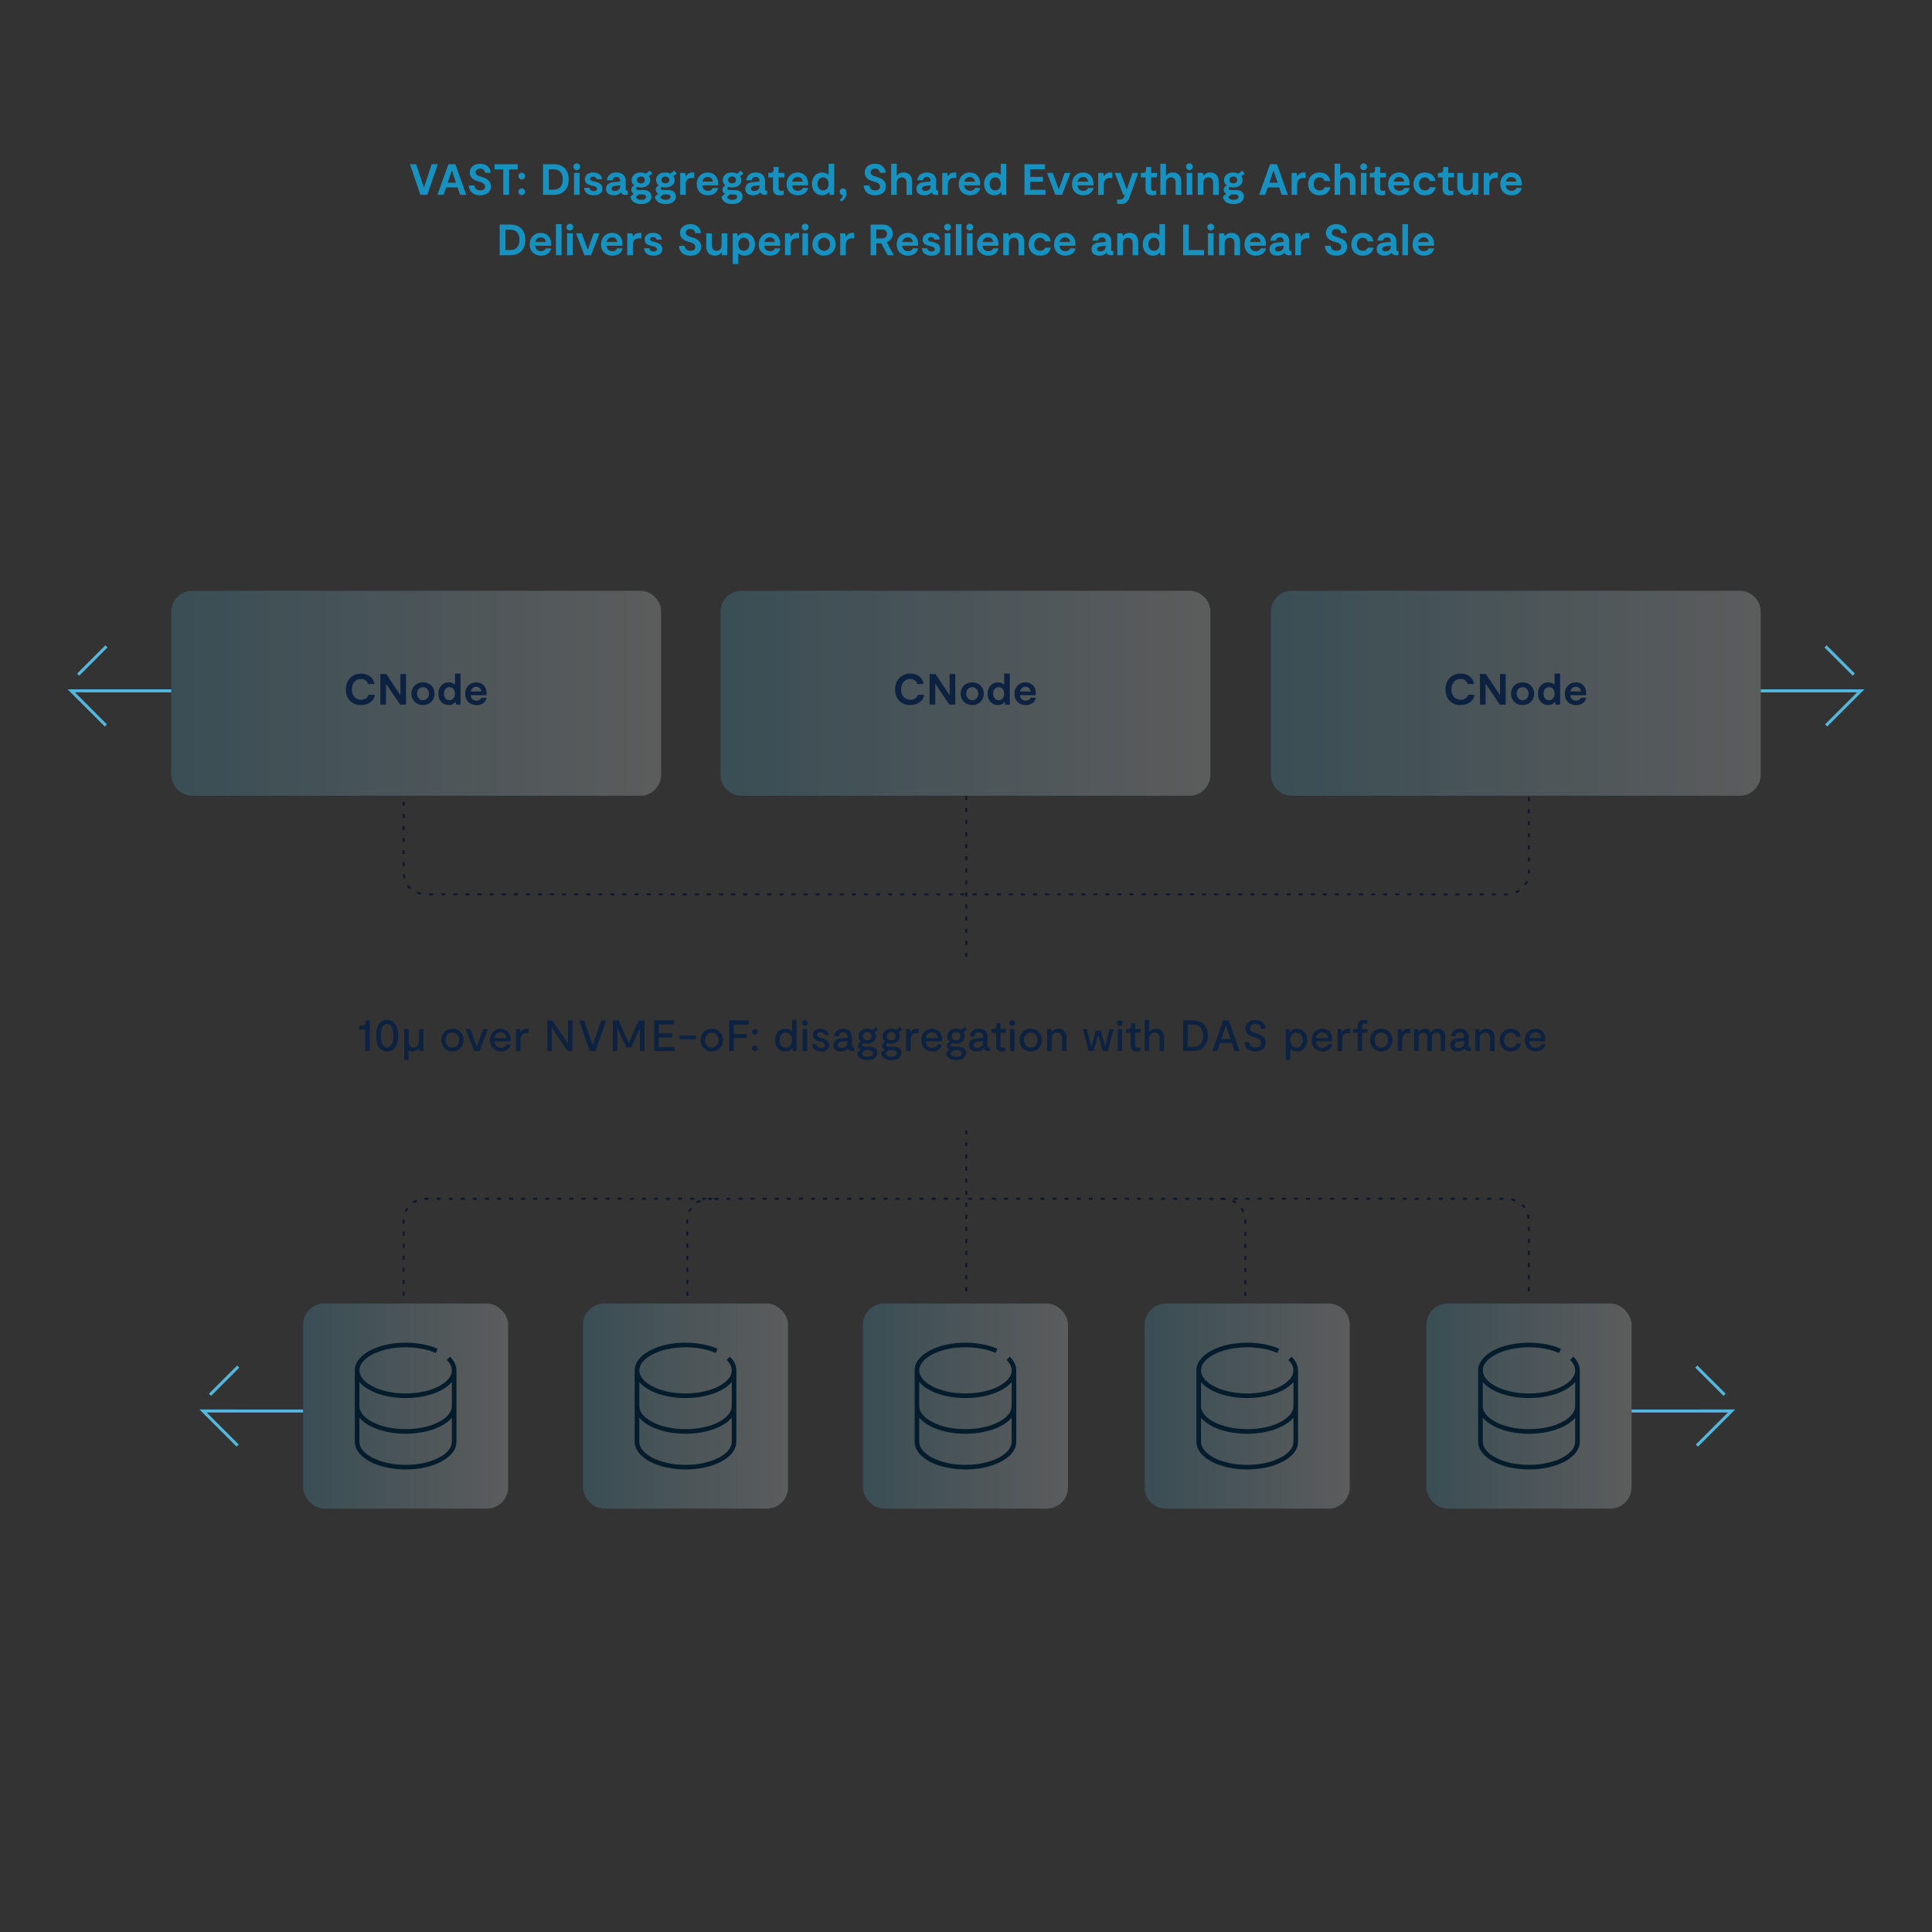 <svg xmlns="http://www.w3.org/2000/svg" xmlns:xlink="http://www.w3.org/1999/xlink" id="Layer_1" viewBox="0 0 1920 1920"><rect x="0" y="0" width="1920" height="1920" fill="#333333" stroke="none"/><defs><linearGradient id="linear-gradient" x1="-14591.77" x2="-14104.65" y1="4604.75" y2="4604.75" gradientTransform="rotate(-180 -6967.295 2646.87)" gradientUnits="userSpaceOnUse"><stop offset="0" stop-color="#fff"/><stop offset="1" stop-color="#53b8db"/></linearGradient><linearGradient xlink:href="#linear-gradient" id="linear-gradient-2" x1="-15137.59" x2="-14650.48"/><linearGradient xlink:href="#linear-gradient" id="linear-gradient-3" x1="-14996.06" x2="-14792.01" y1="3896.4" y2="3896.4"/><linearGradient xlink:href="#linear-gradient" id="linear-gradient-4" x1="-15684.54" x2="-15197.42"/><linearGradient xlink:href="#linear-gradient" id="linear-gradient-5" x1="-14439.71" x2="-14235.66" y1="3896.4" y2="3896.4"/><linearGradient xlink:href="#linear-gradient" id="linear-gradient-6" x1="-14717.88" x2="-14513.84" y1="3896.4" y2="3896.4"/><linearGradient xlink:href="#linear-gradient" id="linear-gradient-7" x1="-15276.08" x2="-15072.03" y1="3896.4" y2="3896.4"/><linearGradient xlink:href="#linear-gradient" id="linear-gradient-8" x1="-15556.09" x2="-15352.05" y1="3896.4" y2="3896.4"/><style>.cls-1{stroke:#53b8db;stroke-width:3px}.cls-1,.cls-2{fill:none;stroke-miterlimit:10}.cls-3{fill:url(#linear-gradient)}.cls-4{fill:#051c2c}.cls-5{fill:#1792c0}.cls-6{fill:#0d2141}.cls-2{stroke:#10172d;stroke-dasharray:0 0 4 8;stroke-width:2px}.cls-7{fill:url(#linear-gradient-8)}.cls-8{fill:url(#linear-gradient-3)}.cls-9{fill:url(#linear-gradient-4)}.cls-10{fill:url(#linear-gradient-2)}.cls-11{fill:url(#linear-gradient-6)}.cls-12{fill:url(#linear-gradient-7)}.cls-13{fill:url(#linear-gradient-5)}.cls-14{opacity:.2}</style></defs><path d="m435.11 163.18-10.4 30.45h-6.92l-10.4-30.45h6.18l7.57 22.75h.35l7.48-22.75h6.13ZM454.73 186.28h-11.4l-2.48 7.35h-6.13l10.88-30.45h6.92l10.83 30.45h-6.13l-2.48-7.35Zm-1.57-4.74-3.96-11.75h-.35l-3.96 11.75h8.27ZM477.27 194.07c-7.26 0-11.14-3.92-11.35-9.74h5.65c.26 3.04 2.22 4.87 5.7 4.87 2.61 0 4.79-1.09 4.79-3.74 0-3.09-3-4.09-5.79-4.92l-1.74-.52c-3.74-1.13-7.66-3.44-7.66-8.48 0-5.44 4.44-8.79 10.31-8.79 6.26 0 10.22 3.78 10.4 8.96h-5.66c-.26-2.39-1.78-4.09-4.7-4.09-2.7 0-4.57 1.44-4.57 3.65 0 2.61 2.65 3.48 5.22 4.26l1.52.48c2.87.87 8.44 2.91 8.44 9.27 0 5.96-4.96 8.79-10.57 8.79ZM514.5 168.32h-8.61v25.32h-5.74v-25.32h-8.61v-5.13h22.97v5.13ZM515.18 175.02c0-1.87 1.52-3.35 3.31-3.35s3.31 1.48 3.31 3.35-1.48 3.31-3.31 3.31-3.31-1.48-3.31-3.31Zm0 15.53c0-1.87 1.52-3.35 3.31-3.35s3.31 1.48 3.31 3.35-1.48 3.31-3.31 3.31-3.31-1.48-3.31-3.31ZM565.16 178.41c0 9.31-5.53 15.23-14.83 15.23h-10.66v-30.45h10.66c9.31 0 14.83 5.79 14.83 15.23Zm-5.87-.17c0-5.87-2.78-9.92-9.18-9.92h-4.7v20.18h4.7c6.4 0 9.18-4.35 9.18-10.27ZM569.79 165.75c0-1.91 1.61-3.39 3.44-3.39s3.35 1.48 3.35 3.39c0 1.78-1.52 3.35-3.35 3.35s-3.44-1.57-3.44-3.35Zm.65 6.13h5.57v21.75h-5.57v-21.75ZM580.54 186.67h5.35c.3 2.35 2.04 3.26 4.26 3.26 1.7 0 3.18-.65 3.18-2.22 0-1.65-1.48-2.35-3.83-2.96l-2.04-.52c-2.92-.7-6.22-1.87-6.22-6.13s3.83-6.66 8.13-6.66c5.87 0 8.57 3.09 8.88 6.66h-5.35c-.22-1.57-1.44-2.52-3.48-2.52-1.7 0-2.87.83-2.87 2.22 0 1.52 1.48 1.91 3.57 2.48l2.04.52c3.78.96 6.48 2.7 6.48 6.79 0 4.48-3.83 6.48-8.44 6.48-6.13 0-9.35-2.91-9.66-7.4ZM623.9 189.46v4.18h-2.35c-2.04 0-3.65-.61-4.39-2.61-1.48 1.87-3.74 3.04-7.18 3.04-4.44 0-7.7-2.09-7.7-6.39s3.18-6.22 7.18-6.61l6.79-.7v-.91c0-2.39-1.52-3.57-3.65-3.57-2.35 0-3.57 1.3-3.92 3.26h-5.57c.43-4.52 3.92-7.7 9.48-7.7 5.09 0 9.22 2.57 9.22 8.4v7.96c0 1.13.52 1.65 1.57 1.65h.52Zm-7.66-5.26-4.87.52c-2 .22-3.52 1.04-3.52 2.74s1.35 2.35 3.09 2.35c2.35 0 5.31-1.13 5.31-4.57v-1.04ZM644.74 174.88a6.567 6.567 0 0 1 1.39 4.09c0 4.61-3.96 7.31-9.14 7.31-1.35 0-2.57-.17-3.65-.48-.7.35-1.04.83-1.04 1.44 0 1.26 1.39 1.65 2.87 1.65h4.26c5.22 0 7.92 2.52 7.92 6.44 0 4.66-3.92 7.44-10.22 7.44-6.92 0-10.14-3.44-10.57-7.31l3.31-2.92c-1.52-.83-2.48-2.26-2.48-4 0-2.04 1.35-3.39 2.91-4.26-1.61-1.26-2.57-3.04-2.57-5.31 0-4.26 3.44-7.53 9.01-7.53 1.91 0 3.65.39 5.05 1.09 1.39-.7 2.87-1.91 3.74-3.09l2.74 3.04c-.7.74-2.04 1.7-3.52 2.39Zm-6 18.36h-3.96l-2.87 2.44c.48 1.52 2.09 2.91 5.26 2.91 2.65 0 4.87-.96 4.87-2.96 0-1.83-1.7-2.39-3.31-2.39Zm2.09-14.36c0-2-1.44-3.44-3.83-3.44s-3.96 1.44-3.96 3.44 1.52 3.35 3.96 3.35 3.83-1.44 3.83-3.35ZM669.05 174.88a6.567 6.567 0 0 1 1.39 4.09c0 4.61-3.96 7.31-9.14 7.31-1.35 0-2.57-.17-3.65-.48-.7.35-1.04.83-1.04 1.44 0 1.26 1.39 1.65 2.87 1.65h4.26c5.22 0 7.92 2.52 7.92 6.44 0 4.66-3.92 7.44-10.22 7.44-6.92 0-10.14-3.44-10.57-7.31l3.31-2.92c-1.52-.83-2.48-2.26-2.48-4 0-2.04 1.35-3.39 2.91-4.26-1.61-1.26-2.57-3.04-2.57-5.31 0-4.26 3.44-7.53 9.01-7.53 1.91 0 3.65.39 5.05 1.09 1.39-.7 2.87-1.91 3.74-3.09l2.74 3.04c-.7.74-2.04 1.7-3.52 2.39Zm-6 18.36h-3.96l-2.87 2.44c.48 1.52 2.09 2.91 5.26 2.91 2.65 0 4.87-.96 4.87-2.96 0-1.83-1.7-2.39-3.31-2.39Zm2.09-14.36c0-2-1.44-3.44-3.83-3.44s-3.96 1.44-3.96 3.44 1.52 3.35 3.96 3.35 3.83-1.44 3.83-3.35ZM675.95 171.88H681l.52 3.09h.35c1.35-2.17 2.83-3.52 6.48-3.52h1.57v5.57c-.78-.13-1.57-.17-2.35-.17-4.79 0-6.05 3.52-6.05 6.66v10.14h-5.57V171.9ZM713.7 186.76c-.87 4.48-4.61 7.31-10.14 7.31-6.48 0-11.18-4.39-11.18-11.09 0-7.18 4.96-11.53 10.96-11.53 5.35 0 10.31 3.39 10.31 11.18 0 .52-.04 1-.09 1.61H697.9c.22 3.13 2.26 5.39 5.66 5.39 2.44 0 4.18-1 4.79-2.87h5.35Zm-15.75-6.26h10.4c-.13-2.7-2.13-4.61-5-4.61s-5 2-5.39 4.61ZM735.3 174.88a6.567 6.567 0 0 1 1.39 4.09c0 4.61-3.96 7.31-9.14 7.31-1.35 0-2.57-.17-3.65-.48-.7.35-1.04.83-1.04 1.44 0 1.26 1.39 1.65 2.87 1.65h4.26c5.22 0 7.92 2.52 7.92 6.44 0 4.66-3.92 7.44-10.22 7.44-6.92 0-10.14-3.44-10.57-7.31l3.31-2.92c-1.52-.83-2.48-2.26-2.48-4 0-2.04 1.35-3.39 2.91-4.26-1.61-1.26-2.57-3.04-2.57-5.31 0-4.26 3.44-7.53 9.01-7.53 1.91 0 3.65.39 5.05 1.09 1.39-.7 2.87-1.91 3.74-3.09l2.74 3.04c-.7.74-2.04 1.7-3.52 2.39Zm-6 18.36h-3.96l-2.87 2.44c.48 1.52 2.09 2.91 5.26 2.91 2.65 0 4.87-.96 4.87-2.96 0-1.83-1.7-2.39-3.31-2.39Zm2.09-14.36c0-2-1.44-3.44-3.83-3.44s-3.96 1.44-3.96 3.44 1.52 3.35 3.96 3.35 3.83-1.44 3.83-3.35ZM762.34 189.46v4.18h-2.35c-2.04 0-3.65-.61-4.39-2.61-1.48 1.87-3.74 3.04-7.18 3.04-4.44 0-7.7-2.09-7.7-6.39s3.18-6.22 7.18-6.61l6.79-.7v-.91c0-2.39-1.52-3.57-3.65-3.57-2.35 0-3.57 1.3-3.91 3.26h-5.57c.43-4.52 3.91-7.7 9.48-7.7 5.09 0 9.22 2.57 9.22 8.4v7.96c0 1.13.52 1.65 1.57 1.65h.52Zm-7.66-5.26-4.87.52c-2 .22-3.52 1.04-3.52 2.74s1.35 2.35 3.09 2.35c2.35 0 5.31-1.13 5.31-4.57v-1.04ZM768.21 187.72v-11.44h-4.65v-4.39h1.48c2.65 0 3.7-.96 3.7-3.31v-2.61h5.05v5.92h5.7v4.39h-5.7v10.7c0 1.22.3 2.7 2.92 2.7.65 0 1.48-.13 2.13-.3v4.22c-.96.22-2.26.48-3.83.48-6.09 0-6.79-3.96-6.79-6.35ZM803.04 186.76c-.87 4.48-4.61 7.31-10.14 7.31-6.48 0-11.18-4.39-11.18-11.09 0-7.18 4.96-11.53 10.96-11.53 5.35 0 10.31 3.39 10.31 11.18 0 .52-.04 1-.09 1.61h-15.66c.22 3.13 2.26 5.39 5.65 5.39 2.44 0 4.18-1 4.79-2.87h5.35Zm-15.75-6.26h10.4c-.13-2.7-2.13-4.61-5-4.61s-5 2-5.39 4.61ZM829.01 162.75v30.89h-4.53l-.48-2.57h-.39c-1.04 1.39-3.09 3-6.48 3-5.83 0-10.22-4.44-10.22-11.35s4.52-11.27 10.22-11.27c2.96 0 5.13 1.17 6.31 2.48v-11.18h5.57Zm-5.57 19.97c0-3.83-2.13-6.44-5.44-6.44s-5.52 2.61-5.52 6.44 2.22 6.53 5.52 6.53 5.44-2.61 5.44-6.53ZM841.31 191.72c0 4.31-2.87 7.09-5.22 8.53l-1.44-1.7c1.61-1.35 2.87-3.04 2.92-4.7-1.39.17-3.09-.96-3.09-3.26 0-2.09 1.44-3.35 3.31-3.35 2.22 0 3.52 1.87 3.52 4.48ZM869.76 194.07c-7.26 0-11.14-3.92-11.35-9.74h5.66c.26 3.04 2.22 4.87 5.7 4.87 2.61 0 4.79-1.09 4.79-3.74 0-3.09-3-4.09-5.79-4.92l-1.74-.52c-3.74-1.13-7.66-3.44-7.66-8.48 0-5.44 4.44-8.79 10.31-8.79 6.26 0 10.22 3.78 10.4 8.96h-5.65c-.26-2.39-1.79-4.09-4.7-4.09-2.7 0-4.57 1.44-4.57 3.65 0 2.61 2.65 3.48 5.22 4.26l1.52.48c2.87.87 8.44 2.91 8.44 9.27 0 5.96-4.96 8.79-10.57 8.79ZM906.43 180.45v13.18h-5.57v-12.05c0-3.57-2.04-5.31-4.65-5.31s-5 1.7-5 5.57v11.79h-5.57v-30.89h5.57v11.7h.35c1.31-1.7 3.13-3 6.4-3 5.18 0 8.48 3.31 8.48 9ZM932.41 189.46v4.18h-2.35c-2.04 0-3.65-.61-4.39-2.61-1.48 1.87-3.74 3.04-7.18 3.04-4.44 0-7.7-2.09-7.7-6.39s3.18-6.22 7.18-6.61l6.79-.7v-.91c0-2.39-1.52-3.57-3.65-3.57-2.35 0-3.57 1.3-3.92 3.26h-5.57c.44-4.52 3.92-7.7 9.48-7.7 5.09 0 9.22 2.57 9.22 8.4v7.96c0 1.13.52 1.65 1.56 1.65h.52Zm-7.66-5.26-4.87.52c-2 .22-3.52 1.04-3.52 2.74s1.35 2.35 3.09 2.35c2.35 0 5.31-1.13 5.31-4.57v-1.04ZM936.36 171.88h5.05l.52 3.09h.35c1.35-2.17 2.83-3.52 6.48-3.52h1.57v5.57c-.78-.13-1.57-.17-2.35-.17-4.79 0-6.05 3.52-6.05 6.66v10.14h-5.57V171.9ZM974.11 186.76c-.87 4.48-4.61 7.31-10.13 7.31-6.48 0-11.18-4.39-11.18-11.09 0-7.18 4.96-11.53 10.96-11.53 5.35 0 10.31 3.39 10.31 11.18 0 .52-.04 1-.09 1.61h-15.66c.22 3.13 2.26 5.39 5.66 5.39 2.44 0 4.18-1 4.79-2.87h5.35Zm-15.75-6.26h10.4c-.13-2.7-2.13-4.61-5-4.61s-5 2-5.39 4.61ZM1000.08 162.75v30.89h-4.52l-.48-2.57h-.39c-1.04 1.39-3.09 3-6.48 3-5.83 0-10.22-4.44-10.22-11.35s4.53-11.27 10.22-11.27c2.96 0 5.13 1.17 6.31 2.48v-11.18h5.57Zm-5.57 19.97c0-3.83-2.13-6.44-5.44-6.44s-5.53 2.61-5.53 6.44 2.22 6.53 5.53 6.53 5.44-2.61 5.44-6.53ZM1038.93 188.63v5h-20.84v-30.45h20.4v5h-14.79v7.57h12.75v4.87h-12.75v8h15.23ZM1040.47 171.88h5.74l5.79 15.96h.35l5.7-15.96h5.7l-8.31 21.75h-6.66l-8.31-21.75ZM1086.66 186.76c-.87 4.48-4.61 7.31-10.13 7.31-6.48 0-11.18-4.39-11.18-11.09 0-7.18 4.96-11.53 10.96-11.53 5.35 0 10.31 3.39 10.31 11.18 0 .52-.04 1-.09 1.61h-15.66c.22 3.13 2.26 5.39 5.66 5.39 2.44 0 4.18-1 4.79-2.87h5.35Zm-15.75-6.26h10.4c-.13-2.7-2.13-4.61-5-4.61s-5 2-5.39 4.61ZM1091.4 171.88h5.05l.52 3.09h.35c1.35-2.17 2.83-3.52 6.48-3.52h1.57v5.57c-.78-.13-1.57-.17-2.35-.17-4.79 0-6.05 3.52-6.05 6.66v10.14h-5.57V171.9ZM1110.18 202.29v-4.13c.83.17 1.61.26 2.26.26 2.04 0 3.92-.74 4.79-2.91l.74-1.87h-1.74l-8.31-21.75h5.74l5.92 16.05h.35l5.53-16.05h5.74l-8.79 24.45c-.65 1.91-2.35 6.44-8.7 6.44-1.44 0-2.52-.22-3.52-.48ZM1138.41 187.72v-11.44h-4.65v-4.39h1.48c2.65 0 3.7-.96 3.7-3.31v-2.61h5.05v5.92h5.7v4.39h-5.7v10.7c0 1.22.3 2.7 2.91 2.7.65 0 1.48-.13 2.13-.3v4.22c-.96.22-2.26.48-3.83.48-6.09 0-6.79-3.96-6.79-6.35ZM1173.92 180.45v13.18h-5.57v-12.05c0-3.57-2.04-5.31-4.65-5.31s-5 1.7-5 5.57v11.79h-5.57v-30.89h5.57v11.7h.35c1.31-1.7 3.13-3 6.4-3 5.18 0 8.48 3.31 8.48 9ZM1178.64 165.75c0-1.91 1.61-3.39 3.44-3.39s3.35 1.48 3.35 3.39c0 1.78-1.52 3.35-3.35 3.35s-3.44-1.57-3.44-3.35Zm.65 6.13h5.57v21.75h-5.57v-21.75ZM1190.31 171.88h5.09l.48 2.57h.35c1.31-1.7 3.13-3 6.4-3 5.18 0 8.48 3.31 8.48 9v13.18h-5.57v-12.05c0-3.57-2.04-5.31-4.65-5.31s-5 1.7-5 5.57v11.79h-5.57v-21.75ZM1233.47 174.88a6.567 6.567 0 0 1 1.39 4.09c0 4.61-3.96 7.31-9.13 7.31-1.35 0-2.57-.17-3.65-.48-.7.35-1.04.83-1.04 1.44 0 1.26 1.39 1.65 2.87 1.65h4.26c5.22 0 7.92 2.52 7.92 6.44 0 4.66-3.92 7.44-10.22 7.44-6.92 0-10.13-3.44-10.57-7.31l3.31-2.92c-1.52-.83-2.48-2.26-2.48-4 0-2.04 1.35-3.39 2.91-4.26-1.61-1.26-2.57-3.04-2.57-5.31 0-4.26 3.44-7.53 9.01-7.53 1.91 0 3.65.39 5.05 1.09 1.39-.7 2.87-1.91 3.74-3.09l2.74 3.04c-.7.74-2.04 1.7-3.52 2.39Zm-6 18.36h-3.96l-2.87 2.44c.48 1.52 2.09 2.91 5.26 2.91 2.65 0 4.87-.96 4.87-2.96 0-1.83-1.7-2.39-3.3-2.39Zm2.09-14.36c0-2-1.44-3.44-3.83-3.44s-3.96 1.44-3.96 3.44 1.52 3.35 3.96 3.35 3.83-1.44 3.83-3.35ZM1271.27 186.28h-11.4l-2.48 7.35h-6.13l10.88-30.45h6.92l10.83 30.45h-6.13l-2.48-7.35Zm-1.57-4.74-3.96-11.75h-.35l-3.96 11.75h8.27ZM1283.57 171.88h5.05l.52 3.09h.35c1.35-2.17 2.83-3.52 6.48-3.52h1.57v5.57c-.78-.13-1.57-.17-2.35-.17-4.79 0-6.05 3.52-6.05 6.66v10.14h-5.57V171.9ZM1300 182.85c0-6.83 4.96-11.4 11.31-11.4 5.04 0 9.83 2.7 10.53 8.4h-5.57c-.48-2-2.35-3.57-4.96-3.57-3.31 0-5.74 2.7-5.74 6.57s2.26 6.4 5.83 6.4c2.52 0 4.22-1.13 4.92-3.13h5.61c-.74 4.87-4.87 7.96-10.53 7.96-6.79 0-11.4-4.65-11.4-11.22ZM1347.08 180.45v13.18h-5.57v-12.05c0-3.57-2.04-5.31-4.65-5.31s-5 1.7-5 5.57v11.79h-5.57v-30.89h5.57v11.7h.35c1.3-1.7 3.13-3 6.39-3 5.18 0 8.48 3.31 8.48 9ZM1351.8 165.75c0-1.91 1.61-3.39 3.44-3.39s3.35 1.48 3.35 3.39c0 1.78-1.52 3.35-3.35 3.35s-3.44-1.57-3.44-3.35Zm.65 6.13h5.57v21.75h-5.57v-21.75ZM1365.99 187.72v-11.44h-4.65v-4.39h1.48c2.65 0 3.7-.96 3.7-3.31v-2.61h5.05v5.92h5.7v4.39h-5.7v10.7c0 1.22.3 2.7 2.91 2.7.65 0 1.48-.13 2.13-.3v4.22c-.96.22-2.26.48-3.83.48-6.09 0-6.79-3.96-6.79-6.35ZM1400.82 186.76c-.87 4.48-4.61 7.31-10.14 7.31-6.48 0-11.18-4.39-11.18-11.09 0-7.18 4.96-11.53 10.96-11.53 5.35 0 10.31 3.39 10.31 11.18 0 .52-.04 1-.09 1.61h-15.66c.22 3.13 2.26 5.39 5.65 5.39 2.44 0 4.18-1 4.79-2.87h5.35Zm-15.75-6.26h10.4c-.13-2.7-2.13-4.61-5-4.61s-5 2-5.39 4.61ZM1404.67 182.85c0-6.83 4.96-11.4 11.31-11.4 5.05 0 9.83 2.7 10.53 8.4h-5.57c-.48-2-2.35-3.57-4.96-3.57-3.31 0-5.74 2.7-5.74 6.57s2.26 6.4 5.83 6.4c2.52 0 4.22-1.13 4.91-3.13h5.61c-.74 4.87-4.87 7.96-10.53 7.96-6.79 0-11.4-4.65-11.4-11.22ZM1433.65 187.72v-11.44H1429v-4.39h1.48c2.65 0 3.7-.96 3.7-3.31v-2.61h5.05v5.92h5.7v4.39h-5.7v10.7c0 1.22.3 2.7 2.91 2.7.65 0 1.48-.13 2.13-.3v4.22c-.96.22-2.26.48-3.83.48-6.09 0-6.79-3.96-6.79-6.35ZM1469.04 193.63h-5.09l-.48-2.57h-.35c-1.3 1.7-3.13 3-6.39 3-5.18 0-8.48-3.31-8.48-9v-13.18h5.57v12.05c0 3.57 2.04 5.31 4.7 5.31s4.96-1.7 4.96-5.57v-11.79h5.57v21.75ZM1474.52 171.88h5.05l.52 3.09h.35c1.35-2.17 2.83-3.52 6.48-3.52h1.57v5.57c-.78-.13-1.57-.17-2.35-.17-4.79 0-6.05 3.52-6.05 6.66v10.14h-5.57V171.9ZM1512.27 186.76c-.87 4.48-4.61 7.31-10.14 7.31-6.48 0-11.18-4.39-11.18-11.09 0-7.18 4.96-11.53 10.96-11.53 5.35 0 10.31 3.39 10.31 11.18 0 .52-.04 1-.09 1.61h-15.66c.22 3.13 2.26 5.39 5.65 5.39 2.44 0 4.18-1 4.79-2.87h5.35Zm-15.75-6.26h10.4c-.13-2.7-2.13-4.61-5-4.61s-5 2-5.39 4.61ZM522.08 238.41c0 9.31-5.52 15.23-14.83 15.23h-10.66v-30.45h10.66c9.31 0 14.83 5.79 14.83 15.23Zm-5.87-.17c0-5.87-2.78-9.92-9.18-9.92h-4.7v20.18h4.7c6.39 0 9.18-4.35 9.18-10.27ZM547.73 246.76c-.87 4.48-4.61 7.31-10.14 7.31-6.48 0-11.18-4.39-11.18-11.09 0-7.18 4.96-11.53 10.96-11.53 5.35 0 10.31 3.39 10.31 11.18 0 .52-.04 1-.09 1.61h-15.66c.22 3.13 2.26 5.39 5.66 5.39 2.44 0 4.18-1 4.79-2.87h5.35Zm-15.75-6.26h10.4c-.13-2.7-2.13-4.61-5-4.61s-5 2-5.39 4.61ZM552.51 222.75h5.57v30.89h-5.57v-30.89ZM562.9 225.75c0-1.91 1.61-3.39 3.44-3.39s3.35 1.48 3.35 3.39c0 1.78-1.52 3.35-3.35 3.35s-3.44-1.57-3.44-3.35Zm.65 6.13h5.57v21.75h-5.57v-21.75ZM572.45 231.88h5.74l5.79 15.96h.35l5.7-15.96h5.7l-8.31 21.75h-6.66l-8.31-21.75ZM618.64 246.76c-.87 4.48-4.61 7.31-10.14 7.31-6.48 0-11.18-4.39-11.18-11.09 0-7.18 4.96-11.53 10.96-11.53 5.35 0 10.31 3.39 10.31 11.18 0 .52-.04 1-.09 1.61h-15.66c.22 3.13 2.26 5.39 5.66 5.39 2.44 0 4.18-1 4.79-2.87h5.35Zm-15.75-6.26h10.4c-.13-2.7-2.13-4.61-5-4.61s-5 2-5.39 4.61ZM623.38 231.88h5.05l.52 3.09h.35c1.35-2.17 2.83-3.52 6.48-3.52h1.57v5.57c-.78-.13-1.57-.17-2.35-.17-4.79 0-6.05 3.52-6.05 6.66v10.14h-5.57V231.9ZM640.03 246.67h5.35c.3 2.35 2.04 3.26 4.26 3.26 1.7 0 3.18-.65 3.18-2.22 0-1.65-1.48-2.35-3.83-2.96l-2.04-.52c-2.92-.7-6.22-1.87-6.22-6.13s3.83-6.66 8.13-6.66c5.87 0 8.57 3.09 8.88 6.66h-5.35c-.22-1.57-1.44-2.52-3.48-2.52-1.7 0-2.87.83-2.87 2.22 0 1.52 1.48 1.91 3.57 2.48l2.04.52c3.78.96 6.48 2.7 6.48 6.79 0 4.48-3.83 6.48-8.44 6.48-6.13 0-9.35-2.91-9.66-7.4ZM686.18 254.07c-7.27 0-11.14-3.92-11.35-9.74h5.66c.26 3.04 2.22 4.87 5.7 4.87 2.61 0 4.79-1.09 4.79-3.74 0-3.09-3-4.09-5.79-4.92l-1.74-.52c-3.74-1.13-7.66-3.44-7.66-8.48 0-5.44 4.44-8.79 10.31-8.79 6.27 0 10.22 3.78 10.4 8.96h-5.66c-.26-2.39-1.78-4.09-4.7-4.09-2.7 0-4.57 1.44-4.57 3.65 0 2.61 2.65 3.48 5.22 4.26l1.52.48c2.87.87 8.44 2.91 8.44 9.27 0 5.96-4.96 8.79-10.57 8.79ZM722.68 253.63h-5.09l-.48-2.57h-.35c-1.31 1.7-3.13 3-6.4 3-5.18 0-8.48-3.31-8.48-9v-13.18h5.57v12.05c0 3.57 2.04 5.31 4.7 5.31s4.96-1.7 4.96-5.57v-11.79h5.57v21.75ZM750.26 242.8c0 7.09-4.52 11.27-10.22 11.27-2.96 0-5.13-1.17-6.31-2.48v10.75h-5.57v-30.45h4.52l.48 2.57h.39c1.04-1.39 3.09-3 6.48-3 5.83 0 10.22 4.44 10.22 11.35Zm-5.57 0c0-3.92-2.22-6.53-5.53-6.53s-5.44 2.61-5.44 6.53 2.13 6.44 5.44 6.44 5.53-2.61 5.53-6.44ZM775.39 246.76c-.87 4.48-4.61 7.31-10.14 7.31-6.48 0-11.18-4.39-11.18-11.09 0-7.18 4.96-11.53 10.96-11.53 5.35 0 10.31 3.39 10.31 11.18 0 .52-.04 1-.09 1.61h-15.66c.22 3.13 2.26 5.39 5.66 5.39 2.44 0 4.18-1 4.79-2.87h5.35Zm-15.75-6.26h10.4c-.13-2.7-2.13-4.61-5-4.61s-5 2-5.39 4.61ZM780.13 231.88h5.05l.52 3.09h.35c1.35-2.17 2.83-3.52 6.48-3.52h1.57v5.57c-.78-.13-1.57-.17-2.35-.17-4.79 0-6.05 3.52-6.05 6.66v10.14h-5.57V231.9ZM796.77 225.75c0-1.91 1.61-3.39 3.44-3.39s3.35 1.48 3.35 3.39c0 1.78-1.52 3.35-3.35 3.35s-3.44-1.57-3.44-3.35Zm.65 6.13h5.57v21.75h-5.57v-21.75ZM807.42 242.72c0-6.7 4.96-11.27 11.48-11.27s11.48 4.61 11.48 11.27-4.92 11.35-11.48 11.35-11.48-4.65-11.48-11.35Zm17.44 0c0-3.61-2.39-6.44-5.96-6.44s-5.92 2.83-5.92 6.44 2.35 6.53 5.92 6.53 5.96-2.87 5.96-6.53ZM834.97 231.88h5.05l.52 3.09h.35c1.35-2.17 2.83-3.52 6.48-3.52h1.57v5.57c-.78-.13-1.57-.17-2.35-.17-4.79 0-6.05 3.52-6.05 6.66v10.14h-5.57V231.9ZM882.16 253.63l-6.35-11.88h-4.96v11.88h-5.61v-30.45h12.05c6.09 0 9.83 3.61 9.83 8.96 0 4.13-2.26 7.18-5.87 8.57l7 12.92h-6.09Zm-11.31-16.75h5.79c2.96 0 4.74-1.87 4.74-4.44 0-2.7-1.78-4.39-4.74-4.39h-5.79v8.83ZM912.45 246.76c-.87 4.48-4.61 7.31-10.14 7.31-6.48 0-11.18-4.39-11.18-11.09 0-7.18 4.96-11.53 10.96-11.53 5.35 0 10.31 3.39 10.31 11.18 0 .52-.04 1-.09 1.61h-15.66c.22 3.13 2.26 5.39 5.65 5.39 2.44 0 4.18-1 4.79-2.87h5.35Zm-15.75-6.26h10.4c-.13-2.7-2.13-4.61-5-4.61s-5 2-5.39 4.61ZM916.2 246.67h5.35c.3 2.35 2.04 3.26 4.26 3.26 1.7 0 3.18-.65 3.18-2.22 0-1.65-1.48-2.35-3.83-2.96l-2.04-.52c-2.91-.7-6.22-1.87-6.22-6.13s3.83-6.66 8.13-6.66c5.87 0 8.57 3.09 8.88 6.66h-5.35c-.22-1.57-1.44-2.52-3.48-2.52-1.7 0-2.87.83-2.87 2.22 0 1.52 1.48 1.91 3.57 2.48l2.04.52c3.79.96 6.48 2.7 6.48 6.79 0 4.48-3.83 6.48-8.44 6.48-6.13 0-9.35-2.91-9.66-7.4ZM938.28 225.75c0-1.91 1.61-3.39 3.44-3.39s3.35 1.48 3.35 3.39c0 1.78-1.52 3.35-3.35 3.35s-3.44-1.57-3.44-3.35Zm.65 6.13h5.57v21.75h-5.57v-21.75ZM949.93 222.75h5.57v30.89h-5.57v-30.89ZM960.32 225.75c0-1.91 1.61-3.39 3.44-3.39s3.35 1.48 3.35 3.39c0 1.78-1.52 3.35-3.35 3.35s-3.44-1.57-3.44-3.35Zm.65 6.13h5.57v21.75h-5.57v-21.75ZM992.29 246.76c-.87 4.48-4.61 7.31-10.13 7.31-6.48 0-11.18-4.39-11.18-11.09 0-7.18 4.96-11.53 10.96-11.53 5.35 0 10.31 3.39 10.31 11.18 0 .52-.04 1-.09 1.61H976.5c.22 3.13 2.26 5.39 5.66 5.39 2.44 0 4.18-1 4.79-2.87h5.35Zm-15.75-6.26h10.4c-.13-2.7-2.13-4.61-5-4.61s-5 2-5.39 4.61ZM997.03 231.88h5.09l.48 2.57h.35c1.31-1.7 3.13-3 6.4-3 5.18 0 8.48 3.31 8.48 9v13.18h-5.57v-12.05c0-3.57-2.04-5.31-4.65-5.31s-5 1.7-5 5.57v11.79h-5.57v-21.75ZM1022.27 242.85c0-6.83 4.96-11.4 11.31-11.4 5.05 0 9.83 2.7 10.53 8.4h-5.57c-.48-2-2.35-3.57-4.96-3.57-3.31 0-5.74 2.7-5.74 6.57s2.26 6.4 5.83 6.4c2.52 0 4.22-1.13 4.91-3.13h5.61c-.74 4.87-4.87 7.96-10.53 7.96-6.79 0-11.4-4.65-11.4-11.22ZM1068.82 246.76c-.87 4.48-4.61 7.31-10.14 7.31-6.48 0-11.18-4.39-11.18-11.09 0-7.18 4.96-11.53 10.96-11.53 5.35 0 10.31 3.39 10.31 11.18 0 .52-.04 1-.09 1.61h-15.66c.22 3.13 2.26 5.39 5.65 5.39 2.44 0 4.18-1 4.79-2.87h5.35Zm-15.75-6.26h10.4c-.13-2.7-2.13-4.61-5-4.61s-5 2-5.39 4.61ZM1106.4 249.46v4.18h-2.35c-2.04 0-3.65-.61-4.39-2.61-1.48 1.87-3.74 3.04-7.18 3.04-4.44 0-7.7-2.09-7.7-6.39s3.18-6.22 7.18-6.61l6.79-.7v-.91c0-2.39-1.52-3.57-3.65-3.57-2.35 0-3.57 1.3-3.92 3.26h-5.57c.44-4.52 3.92-7.7 9.48-7.7 5.09 0 9.22 2.57 9.22 8.4v7.96c0 1.13.52 1.65 1.56 1.65h.52Zm-7.66-5.26-4.87.52c-2 .22-3.52 1.04-3.52 2.74s1.35 2.35 3.09 2.35c2.35 0 5.31-1.13 5.31-4.57v-1.04ZM1110.36 231.88h5.09l.48 2.57h.35c1.3-1.7 3.13-3 6.39-3 5.18 0 8.48 3.31 8.48 9v13.18h-5.57v-12.05c0-3.57-2.04-5.31-4.65-5.31s-5 1.7-5 5.57v11.79h-5.57v-21.75ZM1157.8 222.75v30.89h-4.53l-.48-2.57h-.39c-1.04 1.39-3.09 3-6.48 3-5.83 0-10.22-4.44-10.22-11.35s4.52-11.27 10.22-11.27c2.96 0 5.13 1.17 6.31 2.48v-11.18h5.57Zm-5.57 19.97c0-3.83-2.13-6.44-5.44-6.44s-5.52 2.61-5.52 6.44 2.22 6.53 5.52 6.53 5.44-2.61 5.44-6.53ZM1196.6 248.5v5.13h-20.79v-30.45h5.61v25.32h15.18ZM1199.83 225.75c0-1.91 1.61-3.39 3.44-3.39s3.35 1.48 3.35 3.39c0 1.78-1.52 3.35-3.35 3.35s-3.44-1.57-3.44-3.35Zm.65 6.13h5.57v21.75h-5.57v-21.75ZM1211.5 231.88h5.09l.48 2.57h.35c1.31-1.7 3.13-3 6.4-3 5.18 0 8.48 3.31 8.48 9v13.18h-5.57v-12.05c0-3.57-2.04-5.31-4.65-5.31s-5 1.7-5 5.57v11.79h-5.57v-21.75ZM1258.07 246.76c-.87 4.48-4.61 7.31-10.13 7.31-6.48 0-11.18-4.39-11.18-11.09 0-7.18 4.96-11.53 10.96-11.53 5.35 0 10.31 3.39 10.31 11.18 0 .52-.04 1-.09 1.61h-15.66c.22 3.13 2.26 5.39 5.66 5.39 2.44 0 4.18-1 4.79-2.87h5.35Zm-15.75-6.26h10.4c-.13-2.7-2.13-4.61-5-4.61s-5 2-5.39 4.61ZM1283.28 249.46v4.18h-2.35c-2.04 0-3.65-.61-4.39-2.61-1.48 1.87-3.74 3.04-7.18 3.04-4.44 0-7.7-2.09-7.7-6.39s3.18-6.22 7.18-6.61l6.79-.7v-.91c0-2.39-1.52-3.57-3.65-3.57-2.35 0-3.57 1.3-3.92 3.26h-5.57c.44-4.52 3.92-7.7 9.48-7.7 5.09 0 9.22 2.57 9.22 8.4v7.96c0 1.13.52 1.65 1.56 1.65h.52Zm-7.66-5.26-4.87.52c-2 .22-3.52 1.04-3.52 2.74s1.35 2.35 3.09 2.35c2.35 0 5.31-1.13 5.31-4.57v-1.04ZM1287.23 231.88h5.05l.52 3.09h.35c1.35-2.17 2.83-3.52 6.48-3.52h1.57v5.57c-.78-.13-1.57-.17-2.35-.17-4.79 0-6.05 3.52-6.05 6.66v10.14h-5.57V231.9ZM1328.12 254.07c-7.26 0-11.14-3.92-11.35-9.74h5.66c.26 3.04 2.22 4.87 5.7 4.87 2.61 0 4.79-1.09 4.79-3.74 0-3.09-3-4.09-5.79-4.92l-1.74-.52c-3.74-1.13-7.66-3.44-7.66-8.48 0-5.44 4.44-8.79 10.31-8.79 6.26 0 10.22 3.78 10.4 8.96h-5.65c-.26-2.39-1.79-4.09-4.7-4.09-2.7 0-4.57 1.44-4.57 3.65 0 2.61 2.65 3.48 5.22 4.26l1.52.48c2.87.87 8.44 2.91 8.44 9.27 0 5.96-4.96 8.79-10.57 8.79ZM1342.94 242.85c0-6.83 4.96-11.4 11.31-11.4 5.05 0 9.83 2.7 10.53 8.4h-5.57c-.48-2-2.35-3.57-4.96-3.57-3.31 0-5.74 2.7-5.74 6.57s2.26 6.4 5.83 6.4c2.52 0 4.22-1.13 4.91-3.13h5.61c-.74 4.87-4.87 7.96-10.53 7.96-6.79 0-11.4-4.65-11.4-11.22ZM1389.74 249.46v4.18h-2.35c-2.04 0-3.65-.61-4.39-2.61-1.48 1.87-3.74 3.04-7.18 3.04-4.44 0-7.7-2.09-7.7-6.39s3.18-6.22 7.18-6.61l6.79-.7v-.91c0-2.39-1.52-3.57-3.65-3.57-2.35 0-3.57 1.3-3.92 3.26h-5.57c.44-4.52 3.92-7.7 9.48-7.7 5.09 0 9.22 2.57 9.22 8.4v7.96c0 1.13.52 1.65 1.57 1.65h.52Zm-7.66-5.26-4.87.52c-2 .22-3.52 1.04-3.52 2.74s1.35 2.35 3.09 2.35c2.35 0 5.31-1.13 5.31-4.57v-1.04ZM1393.67 222.75h5.57v30.89h-5.57v-30.89ZM1425.16 246.76c-.87 4.48-4.61 7.31-10.14 7.31-6.48 0-11.18-4.39-11.18-11.09 0-7.18 4.96-11.53 10.96-11.53 5.35 0 10.31 3.39 10.31 11.18 0 .52-.04 1-.09 1.61h-15.66c.22 3.13 2.26 5.39 5.65 5.39 2.44 0 4.18-1 4.79-2.87h5.35Zm-15.75-6.26h10.4c-.13-2.7-2.13-4.61-5-4.61s-5 2-5.39 4.61Z" class="cls-5"/><g class="cls-14"><path d="M191.27 586.96h444.7c11.71 0 21.21 9.5 21.21 21.21V769.8c0 11.71-9.5 21.21-21.21 21.21h-444.7c-11.71 0-21.21-9.5-21.21-21.21V608.17c0-11.71 9.5-21.21 21.21-21.21Z" class="cls-3"/><path d="M635.96 587.06c11.66 0 21.11 9.45 21.11 21.11V769.8c0 11.66-9.45 21.11-21.11 21.11H191.27c-11.66 0-21.11-9.45-21.11-21.11V608.17c0-11.66 9.45-21.11 21.11-21.11h444.7m0-.2h-444.7c-11.75 0-21.31 9.56-21.31 21.31V769.8c0 11.75 9.56 21.31 21.31 21.31h444.7c11.75 0 21.31-9.56 21.31-21.31V608.17c0-11.75-9.56-21.31-21.31-21.31Z" class="cls-6"/></g><path d="M362.92 1023.16H357v-3.74h2.78c2.44 0 3.61-1.48 3.61-3.79v-1.61h4.09v30.45h-4.57v-21.32ZM373.7 1029.26c0-10.57 4.57-15.66 11.05-15.66s10.88 5.09 10.88 15.75-4.44 15.57-10.88 15.57-11.05-5-11.05-15.66Zm17.18.04c0-8.13-2.65-11.75-6.18-11.75s-6.26 3.48-6.26 11.75 2.78 11.66 6.31 11.66 6.13-3.57 6.13-11.66ZM420.9 1022.73v21.75h-4l-.44-2.61h-.3c-1.22 1.65-3 3.04-6.4 3.04-1.44 0-2.74-.35-3.83-1.04v9.31h-4.26v-30.45h4.44v12.53c0 4 2.18 5.79 4.96 5.79s5.39-1.83 5.39-6.13v-12.18h4.44ZM438.48 1033.6c0-6.61 4.7-11.31 11.09-11.31s11.18 4.74 11.18 11.31-4.79 11.31-11.18 11.31-11.09-4.79-11.09-11.31Zm17.88 0c0-4.09-2.74-7.44-6.79-7.44s-6.7 3.35-6.7 7.44 2.65 7.44 6.7 7.44 6.79-3.39 6.79-7.44ZM462.84 1022.73h4.61l6.31 17.14h.3l6.26-17.14h4.57l-8.31 21.75h-5.39l-8.35-21.75ZM507.43 1034.74h-16.1c.22 3.87 2.57 6.57 6.39 6.57 2.74 0 4.74-1.13 5.44-3.35h4.26c-.91 4.35-4.57 6.96-9.7 6.96-6.26 0-10.74-4.39-10.74-11.09 0-7.09 4.65-11.53 10.57-11.53 5.31 0 9.96 3.52 9.96 11.01 0 .44-.04.87-.09 1.44Zm-16.05-3.13h11.83c-.04-3.35-2.31-5.7-5.66-5.7s-5.74 2.52-6.18 5.7ZM512.87 1022.73h4l.43 3.04h.3c1.18-2.04 2.7-3.48 6.31-3.48h1.39v4.44c-.7-.09-1.39-.13-2.13-.13-4.13 0-5.87 3.18-5.87 6.92v10.96h-4.44v-21.75ZM568.9 1014.03v30.45h-4.83l-15.31-22.58h-.3v22.58h-4.48v-30.45h4.83l15.31 22.62h.3v-22.62h4.48ZM602.43 1014.03l-10.66 30.45h-5.61l-10.66-30.45h4.96l8.35 24.36h.35l8.35-24.36h4.92ZM640.49 1044.48h-4.48v-22.27h-.3l-8.48 18.79h-4.83l-8.53-18.79h-.35v22.27h-4.48v-30.45h5.74l9.88 22.14h.3l9.83-22.14h5.7v30.45ZM670.31 1040.43v4.05h-20.1v-30.45h19.66v4.05h-15.18v8.96H668v3.96h-13.31v9.44h15.62ZM691.67 1029.08v3.74h-16.18v-3.74h16.18ZM696.23 1033.6c0-6.61 4.7-11.31 11.09-11.31s11.18 4.74 11.18 11.31-4.79 11.31-11.18 11.31-11.09-4.79-11.09-11.31Zm17.88 0c0-4.09-2.74-7.44-6.79-7.44s-6.7 3.35-6.7 7.44 2.65 7.44 6.7 7.44 6.79-3.39 6.79-7.44ZM729.18 1018.25v9.35h12.88v4.05h-12.88v12.83h-4.57v-30.45h19.32v4.22h-14.75ZM747.37 1025.38c0-1.61 1.3-2.87 2.87-2.87s2.83 1.26 2.83 2.87c0 1.52-1.26 2.83-2.83 2.83s-2.87-1.3-2.87-2.83Zm0 16.49c0-1.61 1.3-2.87 2.87-2.87s2.83 1.26 2.83 2.87c0 1.52-1.26 2.83-2.83 2.83s-2.87-1.31-2.87-2.83ZM791.56 1013.59v30.89h-3.61l-.39-2.92h-.3c-1.09 1.48-3.22 3.35-6.87 3.35-5.83 0-10.09-4.48-10.09-11.35s4.39-11.27 10.09-11.27c3.35 0 5.61 1.52 6.74 2.96v-11.66h4.44Zm-4.44 19.97c0-4.39-2.39-7.4-6.09-7.4s-6.31 3-6.31 7.4 2.57 7.48 6.31 7.48 6.09-3 6.09-7.48ZM797.04 1016.68c0-1.57 1.31-2.78 2.87-2.78s2.79 1.22 2.79 2.78-1.26 2.83-2.79 2.83-2.87-1.3-2.87-2.83Zm.65 6.05h4.44v21.75h-4.44v-21.75ZM807.13 1037.74h4.26c.26 2.78 2.22 3.79 4.61 3.79 2 0 3.79-.78 3.79-2.74 0-2.17-2-3-4.26-3.61l-1.7-.44c-2.7-.74-6.05-1.91-6.05-6.09s3.57-6.35 7.66-6.35c5.48 0 7.96 3.13 8.18 6.35h-4.26c-.22-1.74-1.61-2.96-3.87-2.96-1.91 0-3.44.96-3.44 2.74 0 1.91 1.78 2.48 3.91 3.09l1.65.44c3.35.91 6.44 2.57 6.44 6.7 0 4.35-3.65 6.26-8 6.26-5.79 0-8.7-2.91-8.92-7.18ZM848.8 1041.13v3.35h-2c-2.04 0-3.48-.65-4.09-2.7-1.48 1.87-3.87 3.13-7.13 3.13-4.22 0-7.39-2-7.39-6.26s3.13-6.26 7.31-6.66l6.66-.65v-1.09c0-2.78-1.57-4.35-4.26-4.35s-4.05 1.57-4.44 3.83h-4.39c.39-4.31 3.61-7.44 8.83-7.44s8.7 2.7 8.7 8.13v8.92c0 1.22.56 1.78 1.65 1.78h.57Zm-6.66-6.61-5.18.52c-2.57.22-4.35 1.35-4.35 3.44s1.65 2.96 3.61 2.96c2.7 0 5.92-1.39 5.92-5.31v-1.61ZM869.07 1025.6c.91 1.17 1.39 2.61 1.39 4.18 0 4.61-3.74 7.4-8.57 7.4-1.44 0-2.74-.22-3.87-.65-.83.43-1.26 1-1.26 1.78 0 1.26 1.26 1.87 3.04 1.87h4.31c4.96 0 7.7 2.39 7.7 6.22 0 4.61-3.96 7.22-9.74 7.22-6.61 0-9.7-3.39-10.09-7.4l3.48-3c-1.65-.7-2.7-2.13-2.7-4s1.3-3.31 2.83-4.13c-1.48-1.26-2.35-3.09-2.35-5.31 0-4.26 3.31-7.48 8.48-7.48 1.91 0 3.61.44 5 1.26 1.35-.7 2.74-1.91 3.61-3.04l2.35 2.52c-.7.83-2.09 1.83-3.61 2.57Zm-5.48 18.1h-3.96l-3.35 2.83c.52 1.87 2.13 3.7 5.79 3.7 2.91 0 5.48-1.13 5.48-3.61 0-2.26-2.18-2.92-3.96-2.92Zm2.61-13.92c0-2.48-1.65-4.18-4.31-4.18s-4.44 1.7-4.44 4.18c0 2.31 1.74 4.05 4.44 4.05s4.31-1.74 4.31-4.05ZM892.94 1025.6c.91 1.17 1.39 2.61 1.39 4.18 0 4.61-3.74 7.4-8.57 7.4-1.44 0-2.74-.22-3.87-.65-.83.43-1.26 1-1.26 1.78 0 1.26 1.26 1.87 3.04 1.87h4.31c4.96 0 7.7 2.39 7.7 6.22 0 4.61-3.96 7.22-9.74 7.22-6.61 0-9.7-3.39-10.09-7.4l3.48-3c-1.65-.7-2.7-2.13-2.7-4s1.3-3.31 2.83-4.13c-1.48-1.26-2.35-3.09-2.35-5.31 0-4.26 3.3-7.48 8.48-7.48 1.91 0 3.61.44 5 1.26 1.35-.7 2.74-1.91 3.61-3.04l2.35 2.52c-.7.83-2.09 1.83-3.61 2.57Zm-5.48 18.1h-3.96l-3.35 2.83c.52 1.87 2.13 3.7 5.79 3.7 2.91 0 5.48-1.13 5.48-3.61 0-2.26-2.18-2.92-3.96-2.92Zm2.61-13.92c0-2.48-1.65-4.18-4.31-4.18s-4.44 1.7-4.44 4.18c0 2.31 1.74 4.05 4.44 4.05s4.31-1.74 4.31-4.05ZM900.51 1022.73h4l.44 3.04h.3c1.17-2.04 2.7-3.48 6.31-3.48h1.39v4.44c-.7-.09-1.39-.13-2.13-.13-4.13 0-5.87 3.18-5.87 6.92v10.96h-4.44v-21.75ZM936.08 1034.74h-16.1c.22 3.87 2.57 6.57 6.39 6.57 2.74 0 4.74-1.13 5.44-3.35h4.26c-.91 4.35-4.57 6.96-9.7 6.96-6.26 0-10.74-4.39-10.74-11.09 0-7.09 4.65-11.53 10.57-11.53 5.31 0 9.96 3.52 9.96 11.01 0 .44-.04.87-.09 1.44Zm-16.05-3.13h11.83c-.04-3.35-2.31-5.7-5.66-5.7s-5.74 2.52-6.18 5.7ZM957.31 1025.6c.91 1.17 1.39 2.61 1.39 4.18 0 4.61-3.74 7.4-8.57 7.4-1.44 0-2.74-.22-3.87-.65-.83.43-1.26 1-1.26 1.78 0 1.26 1.26 1.87 3.04 1.87h4.31c4.96 0 7.7 2.39 7.7 6.22 0 4.61-3.96 7.22-9.74 7.22-6.61 0-9.7-3.39-10.09-7.4l3.48-3c-1.65-.7-2.7-2.13-2.7-4s1.3-3.31 2.83-4.13c-1.48-1.26-2.35-3.09-2.35-5.31 0-4.26 3.3-7.48 8.48-7.48 1.91 0 3.61.44 5 1.26 1.35-.7 2.74-1.91 3.61-3.04l2.35 2.52c-.7.83-2.09 1.83-3.61 2.57Zm-5.48 18.1h-3.96l-3.35 2.83c.52 1.87 2.13 3.7 5.79 3.7 2.91 0 5.48-1.13 5.48-3.61 0-2.26-2.18-2.92-3.96-2.92Zm2.61-13.92c0-2.48-1.65-4.18-4.31-4.18s-4.44 1.7-4.44 4.18c0 2.31 1.74 4.05 4.44 4.05s4.31-1.74 4.31-4.05ZM983.68 1041.13v3.35h-2c-2.04 0-3.48-.65-4.09-2.7-1.48 1.87-3.87 3.13-7.13 3.13-4.22 0-7.39-2-7.39-6.26s3.13-6.26 7.31-6.66l6.66-.65v-1.09c0-2.78-1.57-4.35-4.26-4.35s-4.05 1.57-4.44 3.83h-4.39c.39-4.31 3.61-7.44 8.83-7.44s8.7 2.7 8.7 8.13v8.92c0 1.22.56 1.78 1.65 1.78h.57Zm-6.66-6.61-5.18.52c-2.57.22-4.35 1.35-4.35 3.44s1.65 2.96 3.61 2.96c2.7 0 5.92-1.39 5.92-5.31v-1.61ZM989.9 1039.22v-12.92h-4.7v-3.57h1.52c2.57 0 3.52-.91 3.52-3.26v-2.65h4.04v5.92h5.53v3.57h-5.53v12.31c0 1.44.52 2.74 2.83 2.74.7 0 1.48-.13 2.13-.35v3.44c-.83.22-1.96.48-3.39.48-5.09 0-5.96-3.22-5.96-5.7ZM1003.1 1016.68c0-1.57 1.3-2.78 2.87-2.78s2.78 1.22 2.78 2.78-1.26 2.83-2.78 2.83-2.87-1.3-2.87-2.83Zm.65 6.05h4.44v21.75h-4.44v-21.75ZM1013.19 1033.6c0-6.61 4.7-11.31 11.09-11.31s11.18 4.74 11.18 11.31-4.79 11.31-11.18 11.31-11.09-4.79-11.09-11.31Zm17.88 0c0-4.09-2.74-7.44-6.79-7.44s-6.7 3.35-6.7 7.44 2.65 7.44 6.7 7.44 6.79-3.39 6.79-7.44ZM1040.66 1022.73h4l.44 2.61h.3c1.22-1.65 3-3.04 6.35-3.04 4.83 0 8.13 3.09 8.13 8.7v13.49h-4.44v-12.53c0-4-2.18-5.79-4.96-5.79s-5.39 1.83-5.39 6.13v12.18h-4.44v-21.75ZM1076.16 1022.73h4.18l3.96 16.66h.3l4.48-15.14h4.79l4.48 15.18h.3l3.96-16.71h4.13l-5.7 21.75h-5l-4.39-15.36h-.35l-4.48 15.36h-5l-5.66-21.75ZM1110.08 1016.68c0-1.57 1.3-2.78 2.87-2.78s2.78 1.22 2.78 2.78-1.26 2.83-2.78 2.83-2.87-1.3-2.87-2.83Zm.65 6.05h4.44v21.75h-4.44v-21.75ZM1123.74 1039.22v-12.92h-4.7v-3.57h1.52c2.57 0 3.52-.91 3.52-3.26v-2.65h4.05v5.92h5.53v3.57h-5.53v12.31c0 1.44.52 2.74 2.83 2.74.7 0 1.48-.13 2.13-.35v3.44c-.83.22-1.96.48-3.39.48-5.09 0-5.96-3.22-5.96-5.7ZM1156.82 1030.99v13.49h-4.44v-12.53c0-4-2.17-5.79-4.96-5.79s-5.39 1.83-5.39 6.13v12.18h-4.44v-30.89h4.44v11.75h.3c1.22-1.65 3-3.04 6.35-3.04 4.83 0 8.13 3.09 8.13 8.7ZM1200.32 1029.26c0 9-5 15.23-14.66 15.23h-9.88v-30.45h9.88c9.53 0 14.66 6 14.66 15.23Zm-4.65-.13c0-6.31-2.87-10.96-10.22-10.96h-5.09v22.19h5.09c7.31 0 10.22-4.83 10.22-11.22ZM1224.22 1036.52h-11.83l-2.7 7.96h-4.92l10.75-30.45h5.61l10.7 30.45h-4.92l-2.7-7.96Zm-1.26-3.87-4.48-13.27h-.35l-4.48 13.27h9.31ZM1247.72 1044.92c-6.74 0-10.57-3.57-10.92-9.35h4.52c.39 3.44 2.61 5.39 6.4 5.39 3 0 5.48-1.31 5.48-4.44 0-3.61-3.31-4.74-6.13-5.61l-1.65-.48c-3.44-1.09-7.66-3.09-7.66-8.27s4.31-8.57 9.96-8.57c5.96 0 9.83 3.7 10.05 8.74h-4.53c-.3-2.7-2.09-4.79-5.52-4.79-3.18 0-5.39 1.78-5.39 4.39 0 3.13 3.18 4.09 5.79 4.92l1.44.39c2.74.87 8.31 2.83 8.31 9.14 0 5.79-4.7 8.53-10.13 8.53ZM1299.1 1033.65c0 6.96-4.39 11.27-10.09 11.27-3.35 0-5.61-1.52-6.74-2.96v11.22h-4.44v-30.45h3.61l.39 2.91h.3c1.09-1.48 3.22-3.35 6.87-3.35 5.83 0 10.09 4.48 10.09 11.35Zm-4.44 0c0-4.48-2.57-7.48-6.31-7.48s-6.09 3-6.09 7.48 2.39 7.4 6.09 7.4 6.31-3 6.31-7.4ZM1323.89 1034.74h-16.1c.22 3.87 2.57 6.57 6.4 6.57 2.74 0 4.74-1.13 5.44-3.35h4.26c-.91 4.35-4.57 6.96-9.7 6.96-6.27 0-10.75-4.39-10.75-11.09 0-7.09 4.65-11.53 10.57-11.53 5.31 0 9.96 3.52 9.96 11.01 0 .44-.04.87-.09 1.44Zm-16.05-3.13h11.83c-.04-3.35-2.3-5.7-5.65-5.7s-5.74 2.52-6.18 5.7ZM1329.33 1022.73h4l.44 3.04h.3c1.17-2.04 2.7-3.48 6.31-3.48h1.39v4.44c-.7-.09-1.39-.13-2.13-.13-4.13 0-5.87 3.18-5.87 6.92v10.96h-4.44v-21.75ZM1353.67 1022.73h5.26v3.57h-5.26v18.18h-4.44v-18.18h-4.52v-3.57h4.52v-3.13c0-3.96 2.57-6 6.39-6 1.61 0 2.79.35 3.65.7l-.78 3.26c-.7-.26-1.52-.35-2.09-.35-1.83 0-2.74.96-2.74 2.74v2.78ZM1361.6 1033.6c0-6.61 4.7-11.31 11.09-11.31s11.18 4.74 11.18 11.31-4.79 11.31-11.18 11.31-11.09-4.79-11.09-11.31Zm17.88 0c0-4.09-2.74-7.44-6.79-7.44s-6.7 3.35-6.7 7.44 2.65 7.44 6.7 7.44 6.79-3.39 6.79-7.44ZM1389.07 1022.73h4l.44 3.04h.3c1.17-2.04 2.7-3.48 6.31-3.48h1.39v4.44c-.7-.09-1.39-.13-2.13-.13-4.13 0-5.87 3.18-5.87 6.92v10.96h-4.44v-21.75ZM1405.43 1022.73h4l.44 2.57h.3c1.13-1.61 2.91-3 5.92-3 3.52 0 5.13 2.09 5.83 3.7h.3c1.09-1.83 3-3.7 6.74-3.7 4.26 0 7.22 2.57 7.22 7.74v14.44h-4.44v-13.57c0-3.26-1.91-4.74-4.18-4.74-2.7 0-4.57 2.09-4.57 5.22v13.09h-4.44v-13.36c0-3.31-1.87-4.96-4.18-4.96-2.17 0-4.52 1.61-4.52 5.13v13.18h-4.44v-21.75ZM1461.74 1041.13v3.35h-2c-2.04 0-3.48-.65-4.09-2.7-1.48 1.87-3.87 3.13-7.13 3.13-4.22 0-7.39-2-7.39-6.26s3.13-6.26 7.31-6.66l6.66-.65v-1.09c0-2.78-1.57-4.35-4.26-4.35s-4.05 1.57-4.44 3.83h-4.39c.39-4.31 3.61-7.44 8.83-7.44s8.7 2.7 8.7 8.13v8.92c0 1.22.56 1.78 1.65 1.78h.57Zm-6.66-6.61-5.18.52c-2.57.22-4.35 1.35-4.35 3.44s1.65 2.96 3.61 2.96c2.7 0 5.92-1.39 5.92-5.31v-1.61ZM1466.07 1022.73h4l.43 2.61h.3c1.22-1.65 3-3.04 6.35-3.04 4.83 0 8.13 3.09 8.13 8.7v13.49h-4.44v-12.53c0-4-2.17-5.79-4.96-5.79s-5.39 1.83-5.39 6.13v12.18h-4.44v-21.75ZM1490.34 1033.74c0-6.7 4.65-11.44 10.96-11.44 4.92 0 9.35 2.74 10.09 8h-4.44c-.52-2.26-2.61-4.13-5.66-4.13-3.83 0-6.57 3.22-6.57 7.57s2.52 7.31 6.61 7.31c3 0 4.87-1.48 5.7-3.83h4.44c-.78 4.7-4.74 7.7-10.14 7.7-6.7 0-11.01-4.79-11.01-11.18ZM1535.81 1034.74h-16.1c.22 3.87 2.57 6.57 6.4 6.57 2.74 0 4.74-1.13 5.44-3.35h4.26c-.91 4.35-4.57 6.96-9.7 6.96-6.27 0-10.75-4.39-10.75-11.09 0-7.09 4.65-11.53 10.57-11.53 5.31 0 9.96 3.52 9.96 11.01 0 .44-.04.87-.09 1.44Zm-16.05-3.13h11.83c-.04-3.35-2.3-5.7-5.65-5.7s-5.74 2.52-6.18 5.7Z" class="cls-6"/><path d="M1519.35 792.15v70.29s3.41 26.34-24.56 26.34H425.73c-27.97 0-24.56-26.34-24.56-26.34v-70.29M401.17 1287.93v-70.29s-3.41-26.34 24.56-26.34h1069.06c27.97 0 24.56 26.34 24.56 26.34v70.29" class="cls-2"/><path d="M1212.93 1191.3c27.97 0 24.56 26.34 24.56 26.34v70.29M683.02 1287.93v-70.29s-3.41-26.34 24.56-26.34" class="cls-2"/><path d="M358.67 700.71c-9.31 0-14.97-6.57-14.97-15.53s6-15.79 14.97-15.79c6.87 0 12.35 3.65 13.4 10.4h-6.18c-.96-3.13-3.52-5.09-7.22-5.09-5.44 0-9.09 4.57-9.09 10.48s3.92 10.22 9.09 10.22c3.96 0 6.74-1.96 7.7-4.92h6.18c-1 6.53-6.83 10.22-13.88 10.22ZM403.53 669.82v30.45h-5.87l-13.7-20.36h-.35v20.36H378v-30.45h5.87l13.7 20.49h.35v-20.49h5.61ZM408.87 689.35c0-6.7 4.96-11.27 11.49-11.27s11.48 4.61 11.48 11.27-4.92 11.35-11.48 11.35-11.49-4.65-11.49-11.35Zm17.45 0c0-3.61-2.39-6.44-5.96-6.44s-5.92 2.83-5.92 6.44 2.35 6.53 5.92 6.53 5.96-2.87 5.96-6.53ZM457.7 669.39v30.89h-4.52l-.48-2.57h-.39c-1.04 1.39-3.09 3-6.48 3-5.83 0-10.22-4.44-10.22-11.35s4.52-11.27 10.22-11.27c2.96 0 5.13 1.17 6.31 2.48v-11.18h5.57Zm-5.57 19.97c0-3.83-2.13-6.44-5.44-6.44s-5.52 2.61-5.52 6.44 2.22 6.53 5.52 6.53 5.44-2.61 5.44-6.53ZM483.61 693.4c-.87 4.48-4.61 7.31-10.14 7.31-6.48 0-11.18-4.39-11.18-11.09 0-7.18 4.96-11.53 10.96-11.53 5.35 0 10.31 3.39 10.31 11.18 0 .52-.04 1-.09 1.61h-15.66c.22 3.13 2.26 5.39 5.66 5.39 2.44 0 4.18-1 4.79-2.87h5.35Zm-15.75-6.26h10.4c-.13-2.7-2.13-4.61-5-4.61s-5 2-5.39 4.61Z" class="cls-6"/><g class="cls-14"><path d="M737.09 586.96h444.7c11.71 0 21.21 9.5 21.21 21.21V769.8c0 11.71-9.5 21.21-21.21 21.21h-444.7c-11.71 0-21.21-9.5-21.21-21.21V608.17c0-11.71 9.5-21.21 21.21-21.21Z" class="cls-10"/><path d="M1181.79 587.06c11.66 0 21.11 9.45 21.11 21.11V769.8c0 11.66-9.45 21.11-21.11 21.11h-444.7c-11.66 0-21.11-9.45-21.11-21.11V608.17c0-11.66 9.45-21.11 21.11-21.11h444.7m0-.2h-444.7c-11.75 0-21.31 9.56-21.31 21.31V769.8c0 11.75 9.56 21.31 21.31 21.31h444.7c11.75 0 21.31-9.56 21.31-21.31V608.17c0-11.75-9.56-21.31-21.31-21.31Z" class="cls-6"/></g><g class="cls-14"><rect width="204.05" height="204.05" x="857.42" y="1295.31" class="cls-8" rx="21.21" ry="21.21"/><path d="M1040.26 1295.41c11.66 0 21.11 9.45 21.11 21.11v161.63c0 11.66-9.45 21.11-21.11 21.11H878.63c-11.66 0-21.11-9.45-21.11-21.11v-161.63c0-11.66 9.45-21.11 21.11-21.11h161.63m0-.2H878.63c-11.75 0-21.31 9.56-21.31 21.31v161.63c0 11.75 9.56 21.31 21.31 21.31h161.63c11.75 0 21.31-9.56 21.31-21.31v-161.63c0-11.75-9.56-21.31-21.31-21.31Z" class="cls-6"/></g><path d="M904.5 700.71c-9.31 0-14.97-6.57-14.97-15.53s6-15.79 14.97-15.79c6.87 0 12.35 3.65 13.4 10.4h-6.18c-.96-3.13-3.52-5.09-7.22-5.09-5.44 0-9.09 4.57-9.09 10.48s3.92 10.22 9.09 10.22c3.96 0 6.74-1.96 7.7-4.92h6.18c-1 6.53-6.83 10.22-13.88 10.22ZM949.36 669.82v30.45h-5.87l-13.7-20.36h-.35v20.36h-5.61v-30.45h5.87l13.7 20.49h.35v-20.49h5.61ZM954.7 689.35c0-6.7 4.96-11.27 11.49-11.27s11.48 4.61 11.48 11.27-4.92 11.35-11.48 11.35-11.49-4.65-11.49-11.35Zm17.45 0c0-3.61-2.39-6.44-5.96-6.44s-5.92 2.83-5.92 6.44 2.35 6.53 5.92 6.53 5.96-2.87 5.96-6.53ZM1003.53 669.39v30.89h-4.52l-.48-2.57h-.39c-1.04 1.39-3.09 3-6.48 3-5.83 0-10.22-4.44-10.22-11.35s4.52-11.27 10.22-11.27c2.96 0 5.13 1.17 6.31 2.48v-11.18h5.57Zm-5.57 19.97c0-3.83-2.13-6.44-5.44-6.44s-5.52 2.61-5.52 6.44 2.22 6.53 5.52 6.53 5.44-2.61 5.44-6.53ZM1029.44 693.4c-.87 4.48-4.61 7.31-10.14 7.31-6.48 0-11.18-4.39-11.18-11.09 0-7.18 4.96-11.53 10.96-11.53 5.35 0 10.31 3.39 10.31 11.18 0 .52-.04 1-.09 1.61h-15.66c.22 3.13 2.26 5.39 5.66 5.39 2.44 0 4.18-1 4.79-2.87h5.35Zm-15.75-6.26h10.4c-.13-2.7-2.13-4.61-5-4.61s-5 2-5.39 4.61Z" class="cls-6"/><g class="cls-14"><path d="M1284.04 586.96h444.7c11.71 0 21.21 9.5 21.21 21.21V769.8c0 11.71-9.5 21.21-21.21 21.21h-444.7c-11.71 0-21.21-9.5-21.21-21.21V608.17c0-11.71 9.5-21.21 21.21-21.21Z" class="cls-9"/><path d="M1728.73 587.06c11.66 0 21.11 9.45 21.11 21.11V769.8c0 11.66-9.45 21.11-21.11 21.11h-444.7c-11.66 0-21.11-9.45-21.11-21.11V608.17c0-11.66 9.45-21.11 21.11-21.11h444.7m0-.2h-444.7c-11.75 0-21.31 9.56-21.31 21.31V769.8c0 11.75 9.56 21.31 21.31 21.31h444.7c11.75 0 21.31-9.56 21.31-21.31V608.17c0-11.75-9.56-21.31-21.31-21.31Z" class="cls-6"/></g><path d="M1451.44 700.71c-9.31 0-14.97-6.57-14.97-15.53s6-15.79 14.97-15.79c6.87 0 12.35 3.65 13.4 10.4h-6.18c-.96-3.13-3.52-5.09-7.22-5.09-5.44 0-9.09 4.57-9.09 10.48s3.92 10.22 9.09 10.22c3.96 0 6.74-1.96 7.7-4.92h6.18c-1 6.53-6.83 10.22-13.88 10.22ZM1496.31 669.82v30.45h-5.87l-13.7-20.36h-.35v20.36h-5.61v-30.45h5.87l13.7 20.49h.35v-20.49h5.61ZM1501.65 689.35c0-6.7 4.96-11.27 11.49-11.27s11.48 4.61 11.48 11.27-4.92 11.35-11.48 11.35-11.49-4.65-11.49-11.35Zm17.45 0c0-3.61-2.39-6.44-5.96-6.44s-5.92 2.83-5.92 6.44 2.35 6.53 5.92 6.53 5.96-2.87 5.96-6.53ZM1550.47 669.39v30.89h-4.52l-.48-2.57h-.39c-1.04 1.39-3.09 3-6.48 3-5.83 0-10.22-4.44-10.22-11.35s4.52-11.27 10.22-11.27c2.96 0 5.13 1.17 6.31 2.48v-11.18h5.57Zm-5.57 19.97c0-3.83-2.13-6.44-5.44-6.44s-5.52 2.61-5.52 6.44 2.22 6.53 5.52 6.53 5.44-2.61 5.44-6.53ZM1576.39 693.4c-.87 4.48-4.61 7.31-10.14 7.31-6.48 0-11.18-4.39-11.18-11.09 0-7.18 4.96-11.53 10.96-11.53 5.35 0 10.31 3.39 10.31 11.18 0 .52-.04 1-.09 1.61h-15.66c.22 3.13 2.26 5.39 5.66 5.39 2.44 0 4.18-1 4.79-2.87h5.35Zm-15.75-6.26h10.4c-.13-2.7-2.13-4.61-5-4.61s-5 2-5.39 4.61Z" class="cls-6"/><path d="M960.26 1123.23v162.68M960.26 790.91v165.47" class="cls-2"/><path d="m1003.51 1348.26-3.18 3.28c3.35 3.25 5.05 6.72 5.05 10.31 0 5.85-4.58 11.46-12.89 15.81-8.78 4.6-20.52 7.13-33.03 7.13s-24.25-2.53-33.03-7.13c-8.32-4.35-12.89-9.96-12.89-15.81s4.58-11.46 12.89-15.81c8.78-4.6 20.52-7.13 33.03-7.13 10.97 0 21.61 2.01 29.96 5.66l1.83-4.19c-8.92-3.9-20.21-6.04-31.8-6.04-13.24 0-25.72 2.72-35.15 7.65-9.9 5.18-15.35 12.23-15.35 19.86v70.97c0 7.63 5.45 14.68 15.35 19.86 9.43 4.93 21.91 7.65 35.15 7.65s25.72-2.72 35.15-7.65c9.9-5.18 15.35-12.23 15.35-19.86v-70.97c0-4.8-2.23-9.5-6.44-13.59Zm1.86 84.56c0 5.85-4.58 11.46-12.89 15.81-8.78 4.6-20.52 7.13-33.03 7.13s-24.25-2.53-33.03-7.13c-8.32-4.35-12.89-9.96-12.89-15.81v-23.88c2.58 3.07 6.2 5.86 10.77 8.26 9.43 4.93 21.91 7.65 35.15 7.65s25.72-2.72 35.15-7.65c4.57-2.39 8.2-5.19 10.77-8.26v23.88Zm0-36.02h-.01c0 .18.01.36.01.54 0 5.85-4.58 11.46-12.89 15.81-8.78 4.6-20.52 7.13-33.03 7.13s-24.25-2.53-33.03-7.13c-8.32-4.35-12.89-9.96-12.89-15.81v-23.88c2.58 3.07 6.2 5.86 10.77 8.26 9.43 4.93 21.91 7.65 35.15 7.65s25.72-2.72 35.15-7.65c4.57-2.39 8.2-5.19 10.77-8.26v23.34Z" class="cls-4"/><g class="cls-14"><rect width="204.05" height="204.05" x="301.07" y="1295.31" class="cls-13" rx="21.21" ry="21.21"/><path d="M483.91 1295.41c11.66 0 21.11 9.45 21.11 21.11v161.63c0 11.66-9.45 21.11-21.11 21.11H322.28c-11.66 0-21.11-9.45-21.11-21.11v-161.63c0-11.66 9.45-21.11 21.11-21.11h161.63m0-.2H322.28c-11.75 0-21.31 9.56-21.31 21.31v161.63c0 11.75 9.56 21.31 21.31 21.31h161.63c11.75 0 21.31-9.56 21.31-21.31v-161.63c0-11.75-9.56-21.31-21.31-21.31Z" class="cls-6"/></g><path d="m447.16 1348.26-3.18 3.28c3.35 3.25 5.05 6.72 5.05 10.31 0 5.85-4.58 11.46-12.89 15.81-8.78 4.6-20.52 7.13-33.03 7.13s-24.25-2.53-33.03-7.13c-8.32-4.35-12.89-9.96-12.89-15.81s4.58-11.46 12.89-15.81c8.78-4.6 20.52-7.13 33.03-7.13 10.97 0 21.61 2.01 29.96 5.66l1.83-4.19c-8.92-3.9-20.21-6.04-31.8-6.04-13.24 0-25.72 2.72-35.15 7.65-9.9 5.18-15.35 12.23-15.35 19.86v70.97c0 7.63 5.45 14.68 15.35 19.86 9.43 4.93 21.91 7.65 35.15 7.65s25.72-2.72 35.15-7.65c9.9-5.18 15.35-12.23 15.35-19.86v-70.97c0-4.8-2.23-9.5-6.44-13.59Zm1.86 84.56c0 5.85-4.58 11.46-12.89 15.81-8.78 4.6-20.52 7.13-33.03 7.13s-24.25-2.53-33.03-7.13c-8.32-4.35-12.89-9.96-12.89-15.81v-23.88c2.58 3.07 6.2 5.86 10.77 8.26 9.43 4.93 21.91 7.65 35.15 7.65s25.72-2.72 35.15-7.65c4.57-2.39 8.2-5.19 10.77-8.26v23.88Zm0-36.02h-.01c0 .18.01.36.01.54 0 5.85-4.58 11.46-12.89 15.81-8.78 4.6-20.52 7.13-33.03 7.13s-24.25-2.53-33.03-7.13c-8.32-4.35-12.89-9.96-12.89-15.81v-23.88c2.58 3.07 6.2 5.86 10.77 8.26 9.43 4.93 21.91 7.65 35.15 7.65s25.72-2.72 35.15-7.65c4.57-2.39 8.2-5.19 10.77-8.26v23.34Z" class="cls-4"/><g class="cls-14"><rect width="204.05" height="204.05" x="579.24" y="1295.31" class="cls-11" rx="21.21" ry="21.21"/><path d="M762.08 1295.41c11.66 0 21.11 9.45 21.11 21.11v161.63c0 11.66-9.45 21.11-21.11 21.11H600.46c-11.66 0-21.11-9.45-21.11-21.11v-161.63c0-11.66 9.45-21.11 21.11-21.11h161.62m0-.2H600.46c-11.75 0-21.31 9.56-21.31 21.31v161.63c0 11.75 9.56 21.31 21.31 21.31h161.62c11.75 0 21.31-9.56 21.31-21.31v-161.63c0-11.75-9.56-21.31-21.31-21.31Z" class="cls-6"/></g><path d="m725.33 1348.26-3.18 3.28c3.35 3.25 5.05 6.72 5.05 10.31 0 5.85-4.58 11.46-12.89 15.81-8.78 4.6-20.52 7.13-33.03 7.13s-24.25-2.53-33.03-7.13c-8.32-4.35-12.89-9.96-12.89-15.81s4.58-11.46 12.89-15.81c8.78-4.6 20.52-7.13 33.03-7.13 10.97 0 21.61 2.01 29.96 5.66l1.83-4.19c-8.92-3.9-20.21-6.04-31.8-6.04-13.24 0-25.72 2.72-35.15 7.65-9.9 5.18-15.35 12.23-15.35 19.86v70.97c0 7.63 5.45 14.68 15.35 19.86 9.43 4.93 21.91 7.65 35.15 7.65s25.72-2.72 35.15-7.65c9.9-5.18 15.35-12.23 15.35-19.86v-70.97c0-4.8-2.23-9.5-6.44-13.59Zm1.86 84.56c0 5.85-4.58 11.46-12.89 15.81-8.78 4.6-20.52 7.13-33.03 7.13s-24.25-2.53-33.03-7.13c-8.32-4.35-12.89-9.96-12.89-15.81v-23.88c2.58 3.07 6.2 5.86 10.77 8.26 9.43 4.93 21.91 7.65 35.15 7.65s25.72-2.72 35.15-7.65c4.57-2.39 8.2-5.19 10.77-8.26v23.88Zm0-36.02h-.01c0 .18.01.36.01.54 0 5.85-4.58 11.46-12.89 15.81-8.78 4.6-20.52 7.13-33.03 7.13s-24.25-2.53-33.03-7.13c-8.32-4.35-12.89-9.96-12.89-15.81v-23.88c2.58 3.07 6.2 5.86 10.77 8.26 9.43 4.93 21.91 7.65 35.15 7.65s25.72-2.72 35.15-7.65c4.57-2.39 8.2-5.19 10.77-8.26v23.34Z" class="cls-4"/><g class="cls-14"><path d="M1158.65 1295.31h161.62c11.71 0 21.21 9.5 21.21 21.21v161.63c0 11.71-9.5 21.21-21.21 21.21h-161.63c-11.71 0-21.21-9.5-21.21-21.21v-161.63c0-11.71 9.5-21.21 21.21-21.21Z" class="cls-12"/><path d="M1320.27 1295.41c11.66 0 21.11 9.45 21.11 21.11v161.63c0 11.66-9.45 21.11-21.11 21.11h-161.63c-11.66 0-21.11-9.45-21.11-21.11v-161.63c0-11.66 9.45-21.11 21.11-21.11h161.63m0-.2h-161.63c-11.75 0-21.31 9.56-21.31 21.31v161.63c0 11.75 9.56 21.31 21.31 21.31h161.63c11.75 0 21.31-9.56 21.31-21.31v-161.63c0-11.75-9.56-21.31-21.31-21.31Z" class="cls-6"/></g><path d="m1283.52 1348.26-3.18 3.28c3.35 3.25 5.05 6.72 5.05 10.31 0 5.85-4.58 11.46-12.89 15.81-8.78 4.6-20.52 7.13-33.03 7.13s-24.25-2.53-33.03-7.13c-8.32-4.35-12.89-9.96-12.89-15.81s4.58-11.46 12.89-15.81c8.78-4.6 20.52-7.13 33.03-7.13 10.97 0 21.61 2.01 29.96 5.66l1.83-4.19c-8.92-3.9-20.21-6.04-31.8-6.04-13.24 0-25.72 2.72-35.15 7.65-9.9 5.18-15.35 12.23-15.35 19.86v70.97c0 7.63 5.45 14.68 15.35 19.86 9.43 4.93 21.91 7.65 35.15 7.65s25.72-2.72 35.15-7.65c9.9-5.18 15.35-12.23 15.35-19.86v-70.97c0-4.8-2.23-9.5-6.44-13.59Zm1.86 84.56c0 5.85-4.58 11.46-12.89 15.81-8.78 4.6-20.52 7.13-33.03 7.13s-24.25-2.53-33.03-7.13c-8.32-4.35-12.89-9.96-12.89-15.81v-23.88c2.58 3.07 6.2 5.86 10.77 8.26 9.43 4.93 21.91 7.65 35.15 7.65s25.72-2.72 35.15-7.65c4.57-2.39 8.2-5.19 10.77-8.26v23.88Zm0-36.02h-.01c0 .18.01.36.01.54 0 5.85-4.58 11.46-12.89 15.81-8.78 4.6-20.52 7.13-33.03 7.13s-24.25-2.53-33.03-7.13c-8.32-4.35-12.89-9.96-12.89-15.81v-23.88c2.58 3.07 6.2 5.86 10.77 8.26 9.43 4.93 21.91 7.65 35.15 7.65s25.72-2.72 35.15-7.65c4.57-2.39 8.2-5.19 10.77-8.26v23.34Z" class="cls-4"/><g class="cls-14"><rect width="204.05" height="204.05" x="1417.45" y="1295.31" class="cls-7" rx="21.21" ry="21.21"/><path d="M1600.29 1295.41c11.66 0 21.11 9.45 21.11 21.11v161.63c0 11.66-9.45 21.11-21.11 21.11h-161.63c-11.66 0-21.11-9.45-21.11-21.11v-161.63c0-11.66 9.45-21.11 21.11-21.11h161.63m0-.2h-161.63c-11.75 0-21.31 9.56-21.31 21.31v161.63c0 11.75 9.56 21.31 21.31 21.31h161.63c11.75 0 21.31-9.56 21.31-21.31v-161.63c0-11.75-9.56-21.31-21.31-21.31Z" class="cls-6"/></g><path d="m1563.54 1348.26-3.18 3.28c3.35 3.25 5.05 6.72 5.05 10.31 0 5.85-4.58 11.46-12.89 15.81-8.78 4.6-20.52 7.13-33.03 7.13s-24.25-2.53-33.03-7.13c-8.32-4.35-12.89-9.96-12.89-15.81s4.58-11.46 12.89-15.81c8.78-4.6 20.52-7.13 33.03-7.13 10.97 0 21.61 2.01 29.96 5.66l1.83-4.19c-8.92-3.9-20.21-6.04-31.8-6.04-13.24 0-25.72 2.72-35.15 7.65-9.9 5.18-15.35 12.23-15.35 19.86v70.97c0 7.63 5.45 14.68 15.35 19.86 9.43 4.93 21.91 7.65 35.15 7.65s25.72-2.72 35.15-7.65c9.9-5.18 15.35-12.23 15.35-19.86v-70.97c0-4.8-2.23-9.5-6.44-13.59Zm1.86 84.56c0 5.85-4.58 11.46-12.89 15.81-8.78 4.6-20.52 7.13-33.03 7.13s-24.25-2.53-33.03-7.13c-8.32-4.35-12.89-9.96-12.89-15.81v-23.88c2.58 3.07 6.2 5.86 10.77 8.26 9.43 4.93 21.91 7.65 35.15 7.65s25.72-2.72 35.15-7.65c4.57-2.39 8.2-5.19 10.77-8.26v23.88Zm0-36.02h-.01c0 .18.01.36.01.54 0 5.85-4.58 11.46-12.89 15.81-8.78 4.6-20.52 7.13-33.03 7.13s-24.25-2.53-33.03-7.13c-8.32-4.35-12.89-9.96-12.89-15.81v-23.88c2.58 3.07 6.2 5.86 10.77 8.26 9.43 4.93 21.91 7.65 35.15 7.65s25.72-2.72 35.15-7.65c4.57-2.39 8.2-5.19 10.77-8.26v23.34Z" class="cls-4"/><path d="m170.16 686.56-99.34-.01 34.35 34.35M77.68 670.46l28.09-28.09M1749.84 686.56l99.34-.01-34.35 34.35M1842.32 670.46l-28.09-28.09M301.17 1402.27l-99.34-.02 34.36 34.35M208.69 1386.16l28.09-28.09M1621.4 1402.27l99.34-.02-34.36 34.35M1713.88 1386.16l-28.09-28.09" class="cls-1"/></svg>